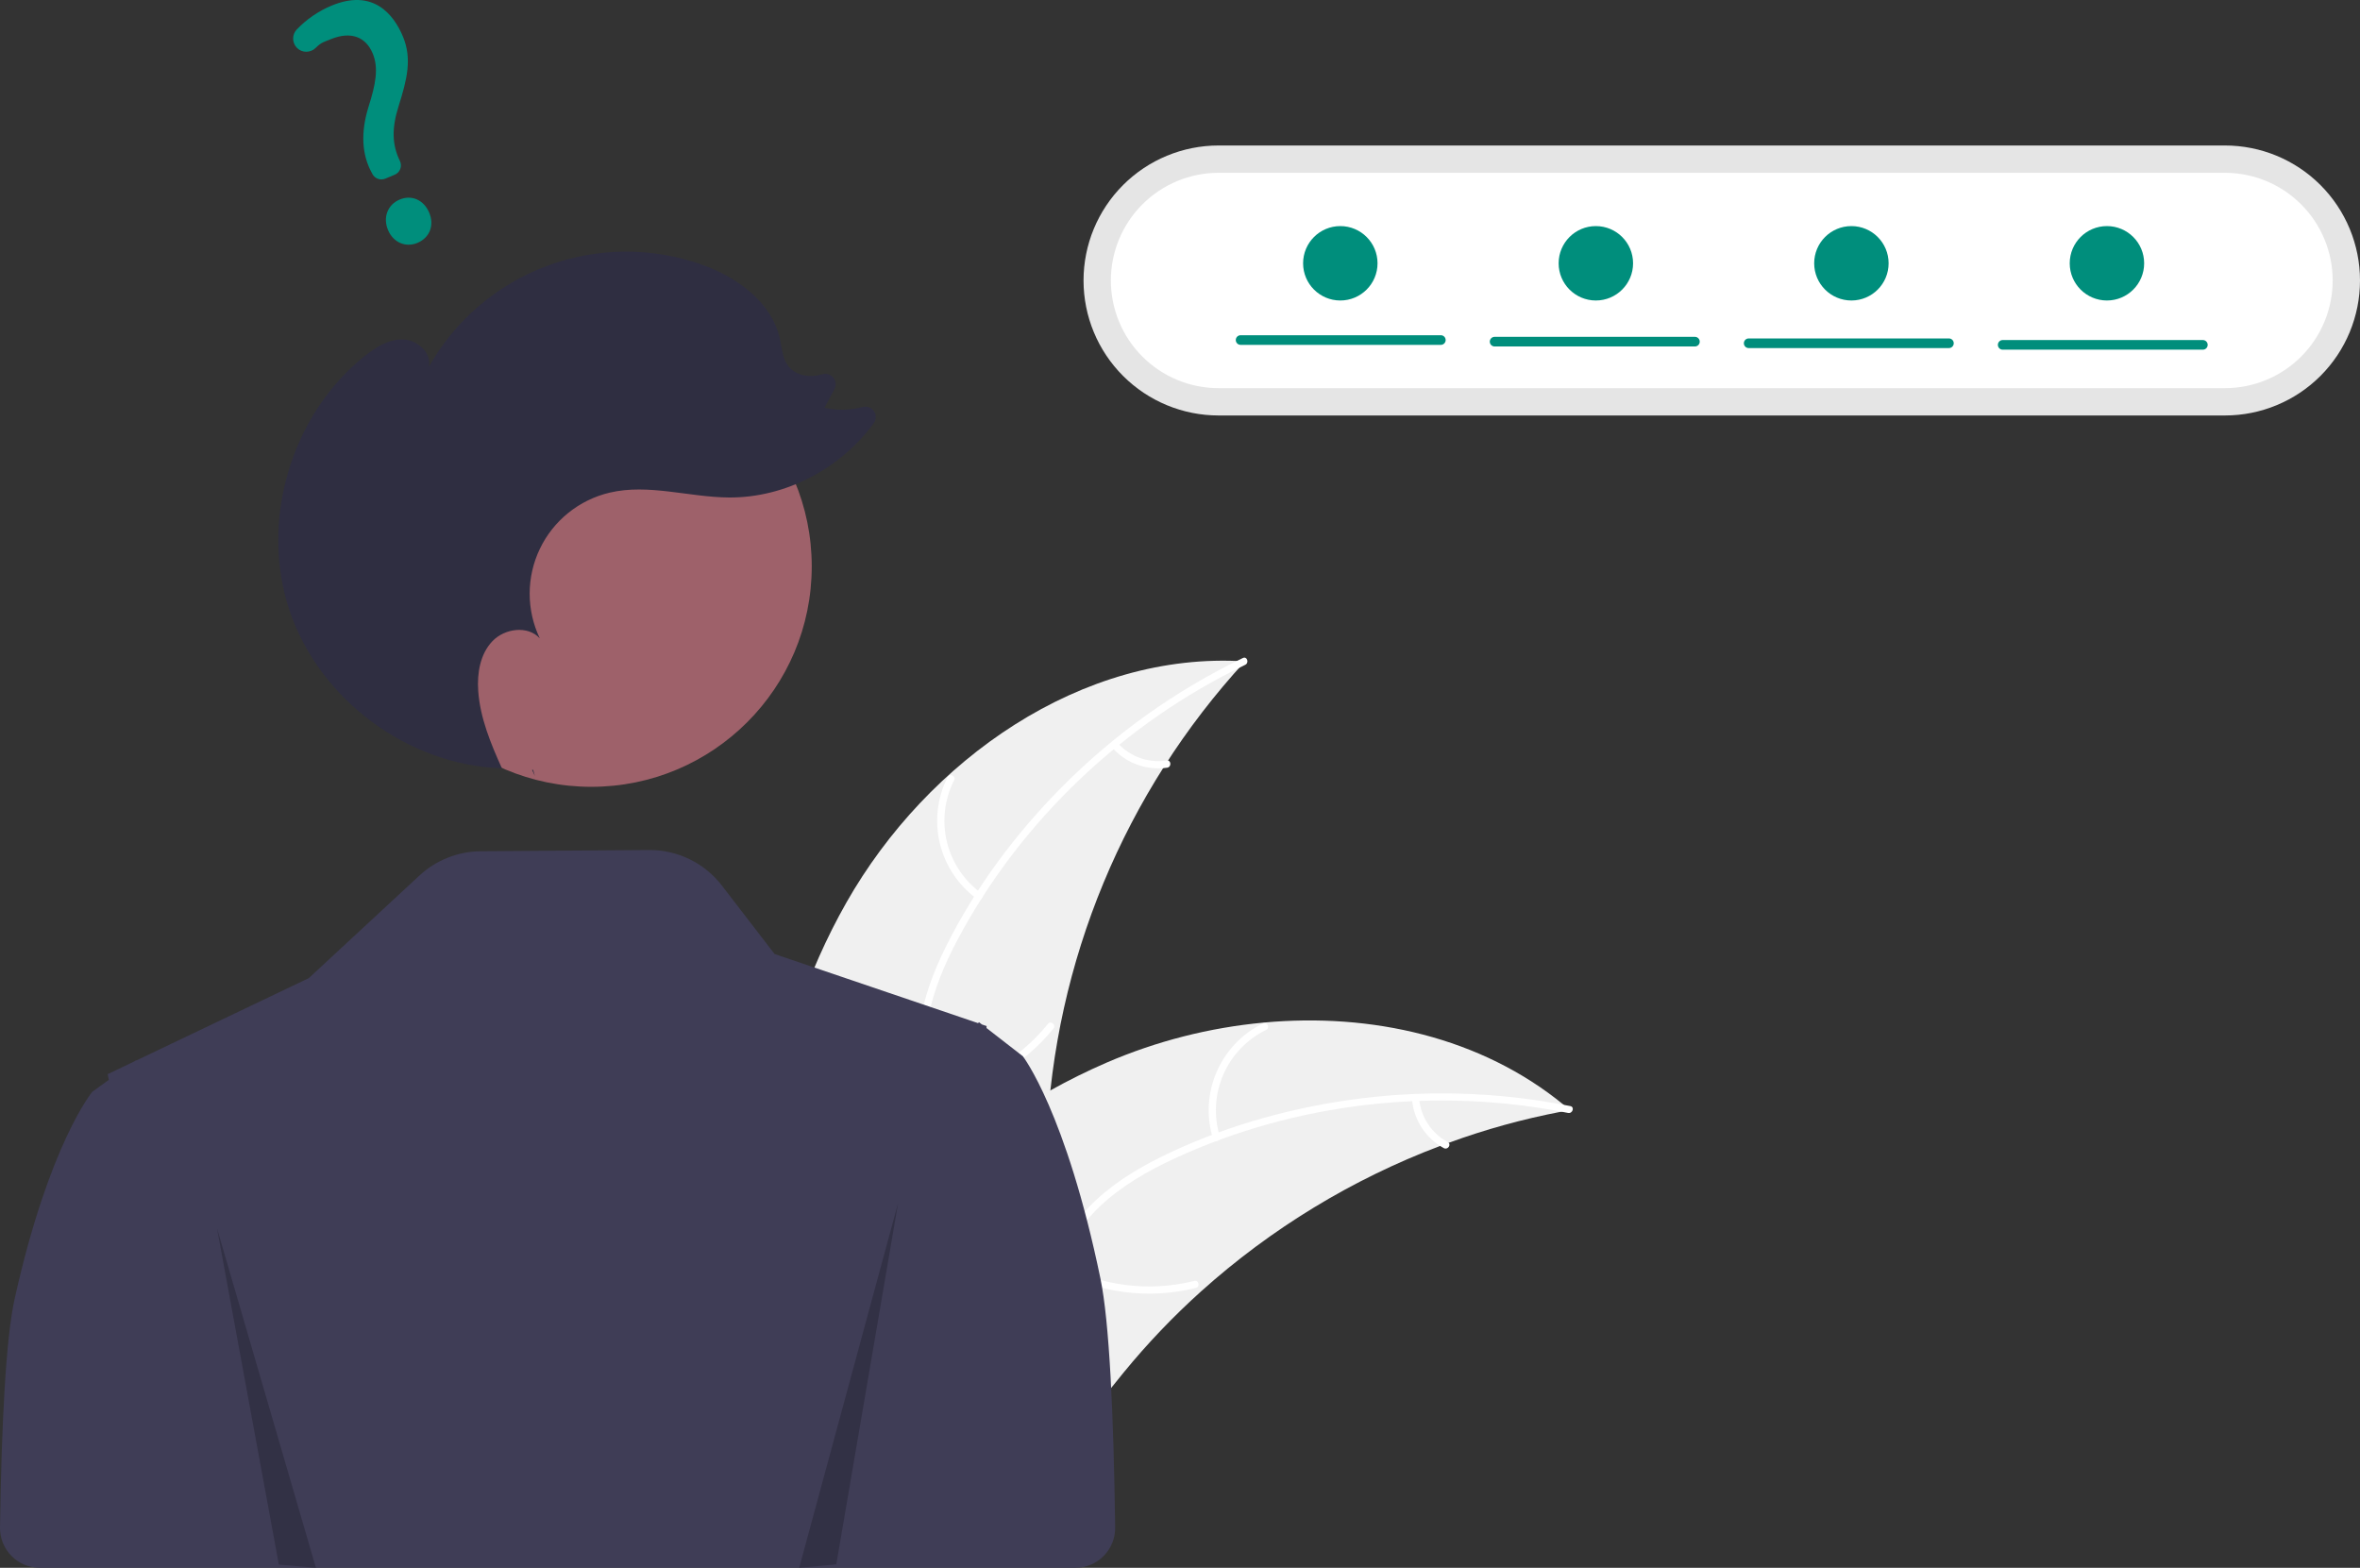 <svg width="569" height="378" viewBox="0 0 569 378" fill="none" xmlns="http://www.w3.org/2000/svg">
<rect x="0" y="0" width="569" height="378" fill="#333333" stroke="none"/>
<g clip-path="url(#clip0_1745_13049)">
<path d="M204.101 217.542C223.6 183.253 260.796 156.924 300.172 159.46C271.127 191.033 254.191 231.858 252.359 274.711C251.713 291.241 252.715 309.693 241.736 322.07C234.905 329.771 224.463 333.501 214.196 334.283C203.929 335.066 193.665 333.211 183.535 331.365L181.077 332.119C180.142 292.687 184.601 251.832 204.101 217.542Z" fill="#F0F0F0"/>
<path d="M300.23 160.286C271.113 174.298 246.285 197.7 231.044 226.24C227.748 232.41 224.943 238.956 223.719 245.877C222.495 252.801 223.35 259.392 225.716 265.969C227.879 271.981 230.788 277.881 231.451 284.314C232.15 291.095 229.654 297.435 225.161 302.467C219.664 308.624 212.282 312.439 204.933 315.919C196.774 319.783 188.237 323.667 182.458 330.879C181.758 331.753 180.442 330.615 181.142 329.743C191.197 317.196 208.408 314.837 220.343 304.73C225.913 300.014 230.094 293.592 229.83 286.066C229.599 279.486 226.605 273.399 224.362 267.331C222.007 260.959 220.833 254.552 221.677 247.758C222.541 240.808 225.097 234.139 228.219 227.911C235.262 213.867 244.9 200.973 255.942 189.827C268.631 177.016 283.419 166.468 299.667 158.641C300.673 158.157 301.229 159.805 300.23 160.286Z" fill="white"/>
<path d="M235.508 216.701C231.044 213.439 227.886 208.696 226.597 203.321C225.309 197.945 225.974 192.287 228.473 187.356C228.982 186.36 230.555 187.104 230.045 188.101C227.709 192.689 227.09 197.959 228.3 202.963C229.51 207.966 232.47 212.372 236.644 215.385C237.551 216.041 236.409 217.354 235.508 216.701Z" fill="white"/>
<path d="M224.218 263.065C235.403 261.431 245.561 255.643 252.667 246.855C253.37 245.984 254.686 247.121 253.984 247.991C246.572 257.122 235.989 263.124 224.345 264.799C223.235 264.957 223.114 263.223 224.218 263.065Z" fill="white"/>
<path d="M269.49 179.155C270.954 180.777 272.798 182.01 274.857 182.744C276.916 183.478 279.124 183.689 281.285 183.358C282.392 183.185 282.512 184.92 281.412 185.092C279.024 185.446 276.585 185.21 274.308 184.404C272.032 183.599 269.988 182.248 268.354 180.471C268.186 180.316 268.083 180.103 268.066 179.876C268.05 179.648 268.12 179.422 268.264 179.245C268.415 179.071 268.629 178.965 268.859 178.948C269.088 178.931 269.315 179.005 269.49 179.155Z" fill="white"/>
<path d="M378.516 267.631C377.828 267.759 377.139 267.886 376.445 268.027C367.199 269.79 358.112 272.301 349.273 275.535C348.586 275.775 347.893 276.027 347.214 276.286C326.002 284.304 306.464 296.19 289.592 311.339C282.885 317.373 276.646 323.908 270.93 330.888C263.036 340.529 255.245 351.61 244.93 357.895C243.861 358.563 242.752 359.164 241.609 359.695L182.188 335.057C182.081 334.934 181.968 334.823 181.86 334.699L179.443 333.824C179.713 333.443 180 333.054 180.27 332.674C180.426 332.452 180.594 332.236 180.75 332.015C180.858 331.869 180.966 331.723 181.055 331.586C181.091 331.537 181.127 331.488 181.157 331.453C181.246 331.315 181.344 331.197 181.427 331.073C183.03 328.894 184.651 326.723 186.29 324.56C186.296 324.546 186.296 324.546 186.315 324.538C198.847 308.085 212.863 292.533 228.795 279.602C229.275 279.213 229.759 278.81 230.266 278.432C237.479 272.644 245.154 267.454 253.214 262.915C257.635 260.444 262.179 258.198 266.827 256.186C278.847 251.01 291.608 247.757 304.64 246.546C330.619 244.134 357.081 250.055 377.006 266.37C377.515 266.788 378.012 267.2 378.516 267.631Z" fill="#F0F0F0"/>
<path d="M378.07 268.33C346.382 261.993 312.464 265.736 283.105 279.35C276.758 282.294 270.575 285.832 265.43 290.621C260.282 295.413 256.995 301.191 254.923 307.866C253.029 313.968 251.798 320.429 248.453 325.965C244.927 331.799 239.116 335.36 232.498 336.673C224.4 338.281 216.208 336.884 208.245 335.24C199.402 333.414 190.247 331.378 181.289 333.658C180.204 333.934 179.838 332.234 180.922 331.959C196.507 327.992 211.67 336.468 227.288 335.581C234.575 335.167 241.781 332.555 246.103 326.388C249.882 320.995 251.157 314.333 253.022 308.138C254.979 301.633 257.901 295.81 262.667 290.894C267.542 285.865 273.599 282.078 279.843 278.985C293.926 272.01 309.387 267.516 324.916 265.262C342.764 262.67 360.924 263.148 378.611 266.677C379.706 266.896 379.158 268.547 378.07 268.33Z" fill="white"/>
<path d="M292.414 274.421C290.815 269.13 291.15 263.442 293.359 258.375C295.568 253.307 299.506 249.189 304.472 246.757C305.478 246.268 306.285 247.808 305.278 248.298C300.65 250.554 296.981 254.391 294.934 259.114C292.887 263.837 292.596 269.136 294.114 274.055C294.443 275.124 292.741 275.485 292.414 274.421Z" fill="white"/>
<path d="M255.475 304.645C265.39 310.072 276.987 311.565 287.953 308.825C289.04 308.552 289.405 310.252 288.32 310.524C276.903 313.354 264.838 311.777 254.533 306.106C253.551 305.565 254.499 304.107 255.475 304.645Z" fill="white"/>
<path d="M342.161 264.894C342.353 267.071 343.083 269.165 344.285 270.99C345.486 272.815 347.123 274.313 349.047 275.349C350.035 275.878 349.086 277.335 348.104 276.81C345.984 275.655 344.179 273.999 342.846 271.986C341.514 269.972 340.695 267.664 340.461 265.261C340.42 265.037 340.466 264.805 340.59 264.613C340.714 264.421 340.906 264.284 341.128 264.228C341.353 264.181 341.588 264.224 341.782 264.349C341.975 264.474 342.112 264.67 342.161 264.894Z" fill="white"/>
<path d="M265.323 308.279C257.002 268.057 246.6 254.646 246.6 254.646L242.626 251.566L237.847 247.855L237.87 247.378L236.736 246.993L236.47 246.786L236.034 246.451L235.964 246.527L235.815 246.68L214.19 239.332L186.755 230.016L174.051 213.509C171.982 210.821 169.318 208.648 166.268 207.161C163.218 205.674 159.866 204.913 156.472 204.939L115.899 205.239C110.413 205.279 105.141 207.37 101.119 211.099L74.45 235.827L32.896 255.666L32.826 255.595L32.39 255.907L25.969 258.976L26.234 260.355L22.26 263.221C22.26 263.221 11.858 275.699 3.536 313.125C1.419 322.648 0.377 343.076 0.001 368.249C-0.018 369.522 0.217 370.787 0.691 371.969C1.165 373.151 1.87 374.227 2.764 375.134C3.658 376.041 4.724 376.762 5.899 377.254C7.074 377.746 8.335 377.999 9.609 378H231.558L259.261 378C260.534 377.999 261.794 377.746 262.968 377.254C264.143 376.763 265.208 376.043 266.102 375.137C266.995 374.231 267.7 373.156 268.175 371.975C268.65 370.795 268.886 369.531 268.869 368.259C268.501 340.867 267.46 318.606 265.323 308.279Z" fill="#3F3D56"/>
<path d="M293.8 35.077C285.165 35.077 276.884 38.506 270.778 44.61C264.672 50.714 261.242 58.992 261.242 67.624C261.242 76.256 264.672 84.534 270.778 90.638C276.884 96.742 285.165 100.171 293.8 100.171H536.441C545.076 100.171 553.358 96.742 559.464 90.638C565.57 84.534 569 76.256 569 67.624C569 58.992 565.57 50.714 559.464 44.61C553.358 38.506 545.076 35.077 536.441 35.077H293.8Z" fill="#E5E5E5"/>
<path d="M293.801 41.664C286.913 41.664 280.308 44.399 275.437 49.267C270.567 54.136 267.831 60.739 267.831 67.624C267.831 74.508 270.567 81.112 275.437 85.98C280.308 90.848 286.913 93.583 293.801 93.583H536.441C543.329 93.583 549.934 90.848 554.804 85.98C559.675 81.112 562.411 74.508 562.411 67.624C562.411 60.739 559.675 54.136 554.804 49.267C549.934 44.399 543.329 41.664 536.441 41.664H293.801Z" fill="white"/>
<path d="M142.557 189.702C171.914 189.702 195.712 165.912 195.712 136.566C195.712 107.221 171.914 83.431 142.557 83.431C113.201 83.431 89.402 107.221 89.402 136.566C89.402 165.912 113.201 189.702 142.557 189.702Z" fill="#9E616A"/>
<path d="M128.959 187.1C128.732 186.6 128.506 186.099 128.28 185.596C128.367 185.598 128.453 185.611 128.54 185.613L128.959 187.1Z" fill="#2F2E41"/>
<path d="M87.924 85.848C90.612 83.704 93.755 81.731 97.192 81.842C100.629 81.953 104.115 85.056 103.403 88.419C109.716 77.245 119.765 68.65 131.786 64.145C143.807 59.639 157.032 59.509 169.139 63.779C177.681 66.792 186.059 72.82 188.022 81.66C188.525 83.93 188.634 86.418 190.051 88.261C191.838 90.585 195.258 91.11 198.074 90.293C198.102 90.285 198.13 90.276 198.158 90.268C198.634 90.106 199.147 90.09 199.632 90.222C200.117 90.355 200.551 90.629 200.878 91.011C201.204 91.393 201.409 91.864 201.465 92.363C201.521 92.862 201.426 93.367 201.193 93.812L198.775 98.318C201.822 98.997 204.988 98.93 208.004 98.122C208.505 97.991 209.034 98.018 209.519 98.199C210.004 98.38 210.421 98.707 210.713 99.135C211.005 99.562 211.158 100.07 211.15 100.587C211.142 101.105 210.974 101.607 210.669 102.026C202.698 112.965 189.382 120.028 175.793 119.945C166.135 119.887 156.378 116.559 146.978 118.779C143.342 119.638 139.944 121.3 137.034 123.643C134.124 125.986 131.776 128.95 130.162 132.318C128.547 135.687 127.708 139.374 127.704 143.109C127.701 146.844 128.535 150.532 130.144 153.903C127.256 150.746 121.674 151.493 118.72 154.589C115.767 157.684 115.002 162.305 115.3 166.572C115.755 173.099 118.313 179.25 121.01 185.235C98.398 184.524 77.012 168.668 69.813 147.223C62.584 125.688 70.16 100.013 87.924 85.848Z" fill="#2F2E41"/>
<path opacity="0.2" d="M52.318 296.135L67.227 377.221L76.173 378L52.318 296.135Z" fill="black"/>
<path opacity="0.2" d="M216.541 290.02L201.633 377.163L192.687 378L216.541 290.02Z" fill="black"/>
<path d="M100.64 58.558C97.782 59.752 94.799 58.444 93.548 55.449C92.278 52.409 93.464 49.322 96.368 48.11C99.273 46.898 102.203 48.208 103.493 51.298C104.765 54.341 103.591 57.327 100.64 58.558ZM95.165 42.126L92.892 43.074C92.324 43.308 91.689 43.321 91.112 43.11C90.535 42.898 90.059 42.478 89.778 41.932L89.665 41.713C87.219 37.304 86.939 31.945 88.837 25.795C90.595 20.277 91.325 16.397 89.857 12.881C88.159 8.817 84.534 7.544 79.91 9.388C78.117 10.137 77.547 10.125 76.135 11.524C75.829 11.832 75.463 12.075 75.06 12.239C74.657 12.403 74.225 12.483 73.79 12.477C73.37 12.472 72.954 12.382 72.569 12.213C72.184 12.045 71.837 11.8 71.549 11.494C70.993 10.905 70.681 10.127 70.677 9.317C70.673 8.507 70.977 7.726 71.526 7.131C73.898 4.649 76.759 2.685 79.928 1.364C89.862 -2.782 94.862 3.339 97.151 8.818C99.389 14.176 98.13 19.147 96.107 25.586C94.412 30.936 94.51 34.901 96.436 38.842C96.575 39.14 96.652 39.463 96.663 39.792C96.674 40.121 96.619 40.448 96.5 40.755C96.381 41.061 96.202 41.341 95.972 41.577C95.743 41.812 95.468 41.999 95.165 42.126Z" fill="#008E7C"/>
<path d="M347.397 83.146H299.12C298.967 83.147 298.815 83.118 298.673 83.06C298.531 83.002 298.402 82.916 298.293 82.808C298.184 82.7 298.098 82.572 298.039 82.43C297.98 82.289 297.95 82.137 297.95 81.984C297.95 81.83 297.98 81.679 298.039 81.537C298.098 81.395 298.184 81.267 298.293 81.159C298.402 81.051 298.531 80.966 298.673 80.907C298.815 80.85 298.967 80.82 299.12 80.821H347.397C347.704 80.823 347.998 80.947 348.214 81.165C348.43 81.382 348.552 81.677 348.552 81.984C348.552 82.291 348.43 82.585 348.214 82.803C347.998 83.021 347.704 83.144 347.397 83.146Z" fill="#008E7C"/>
<path d="M408.639 83.534H360.362C360.209 83.535 360.057 83.505 359.915 83.448C359.773 83.39 359.644 83.304 359.535 83.196C359.426 83.088 359.34 82.96 359.281 82.818C359.222 82.677 359.191 82.525 359.191 82.371C359.191 82.218 359.222 82.066 359.281 81.925C359.34 81.783 359.426 81.655 359.535 81.547C359.644 81.439 359.773 81.353 359.915 81.295C360.057 81.237 360.209 81.208 360.362 81.209H408.639C408.792 81.208 408.944 81.237 409.086 81.295C409.228 81.353 409.357 81.439 409.466 81.547C409.575 81.655 409.661 81.783 409.72 81.925C409.779 82.066 409.809 82.218 409.809 82.371C409.809 82.525 409.779 82.677 409.72 82.818C409.661 82.96 409.575 83.088 409.466 83.196C409.357 83.304 409.228 83.39 409.086 83.448C408.944 83.505 408.792 83.535 408.639 83.534Z" fill="#008E7C"/>
<path d="M469.88 83.921H421.604C421.297 83.919 421.003 83.796 420.787 83.578C420.57 83.36 420.449 83.066 420.449 82.759C420.449 82.452 420.57 82.157 420.787 81.939C421.003 81.722 421.297 81.598 421.604 81.596H469.88C470.033 81.595 470.186 81.624 470.328 81.682C470.47 81.74 470.599 81.826 470.707 81.934C470.816 82.042 470.903 82.17 470.962 82.312C471.021 82.454 471.051 82.605 471.051 82.759C471.051 82.912 471.021 83.064 470.962 83.205C470.903 83.347 470.816 83.475 470.707 83.583C470.599 83.691 470.47 83.777 470.328 83.835C470.186 83.893 470.034 83.922 469.88 83.921Z" fill="#008E7C"/>
<path d="M531.121 84.309H482.845C482.538 84.307 482.244 84.183 482.028 83.965C481.811 83.748 481.69 83.453 481.69 83.146C481.69 82.839 481.811 82.545 482.028 82.327C482.244 82.109 482.538 81.986 482.845 81.984H531.121C531.428 81.986 531.722 82.109 531.938 82.327C532.155 82.545 532.276 82.839 532.276 83.146C532.276 83.453 532.155 83.748 531.938 83.965C531.722 84.183 531.428 84.307 531.121 84.309Z" fill="#008E7C"/>
<path d="M323.152 72.449C328.108 72.449 332.125 68.433 332.125 63.48C332.125 58.526 328.108 54.51 323.152 54.51C318.197 54.51 314.18 58.526 314.18 63.48C314.18 68.433 318.197 72.449 323.152 72.449Z" fill="#008E7C"/>
<path d="M384.764 72.449C389.719 72.449 393.736 68.433 393.736 63.48C393.736 58.526 389.719 54.51 384.764 54.51C379.808 54.51 375.791 58.526 375.791 63.48C375.791 68.433 379.808 72.449 384.764 72.449Z" fill="#008E7C"/>
<path d="M446.375 72.449C451.331 72.449 455.348 68.433 455.348 63.48C455.348 58.526 451.331 54.51 446.375 54.51C441.42 54.51 437.403 58.526 437.403 63.48C437.403 68.433 441.42 72.449 446.375 72.449Z" fill="#008E7C"/>
<path d="M507.987 72.449C512.942 72.449 516.959 68.433 516.959 63.48C516.959 58.526 512.942 54.51 507.987 54.51C503.031 54.51 499.014 58.526 499.014 63.48C499.014 68.433 503.031 72.449 507.987 72.449Z" fill="#008E7C"/>
</g>
<defs>
<clipPath id="clip0_1745_13049">
<rect width="569" height="378" fill="white"/>
</clipPath>
</defs>
</svg>
